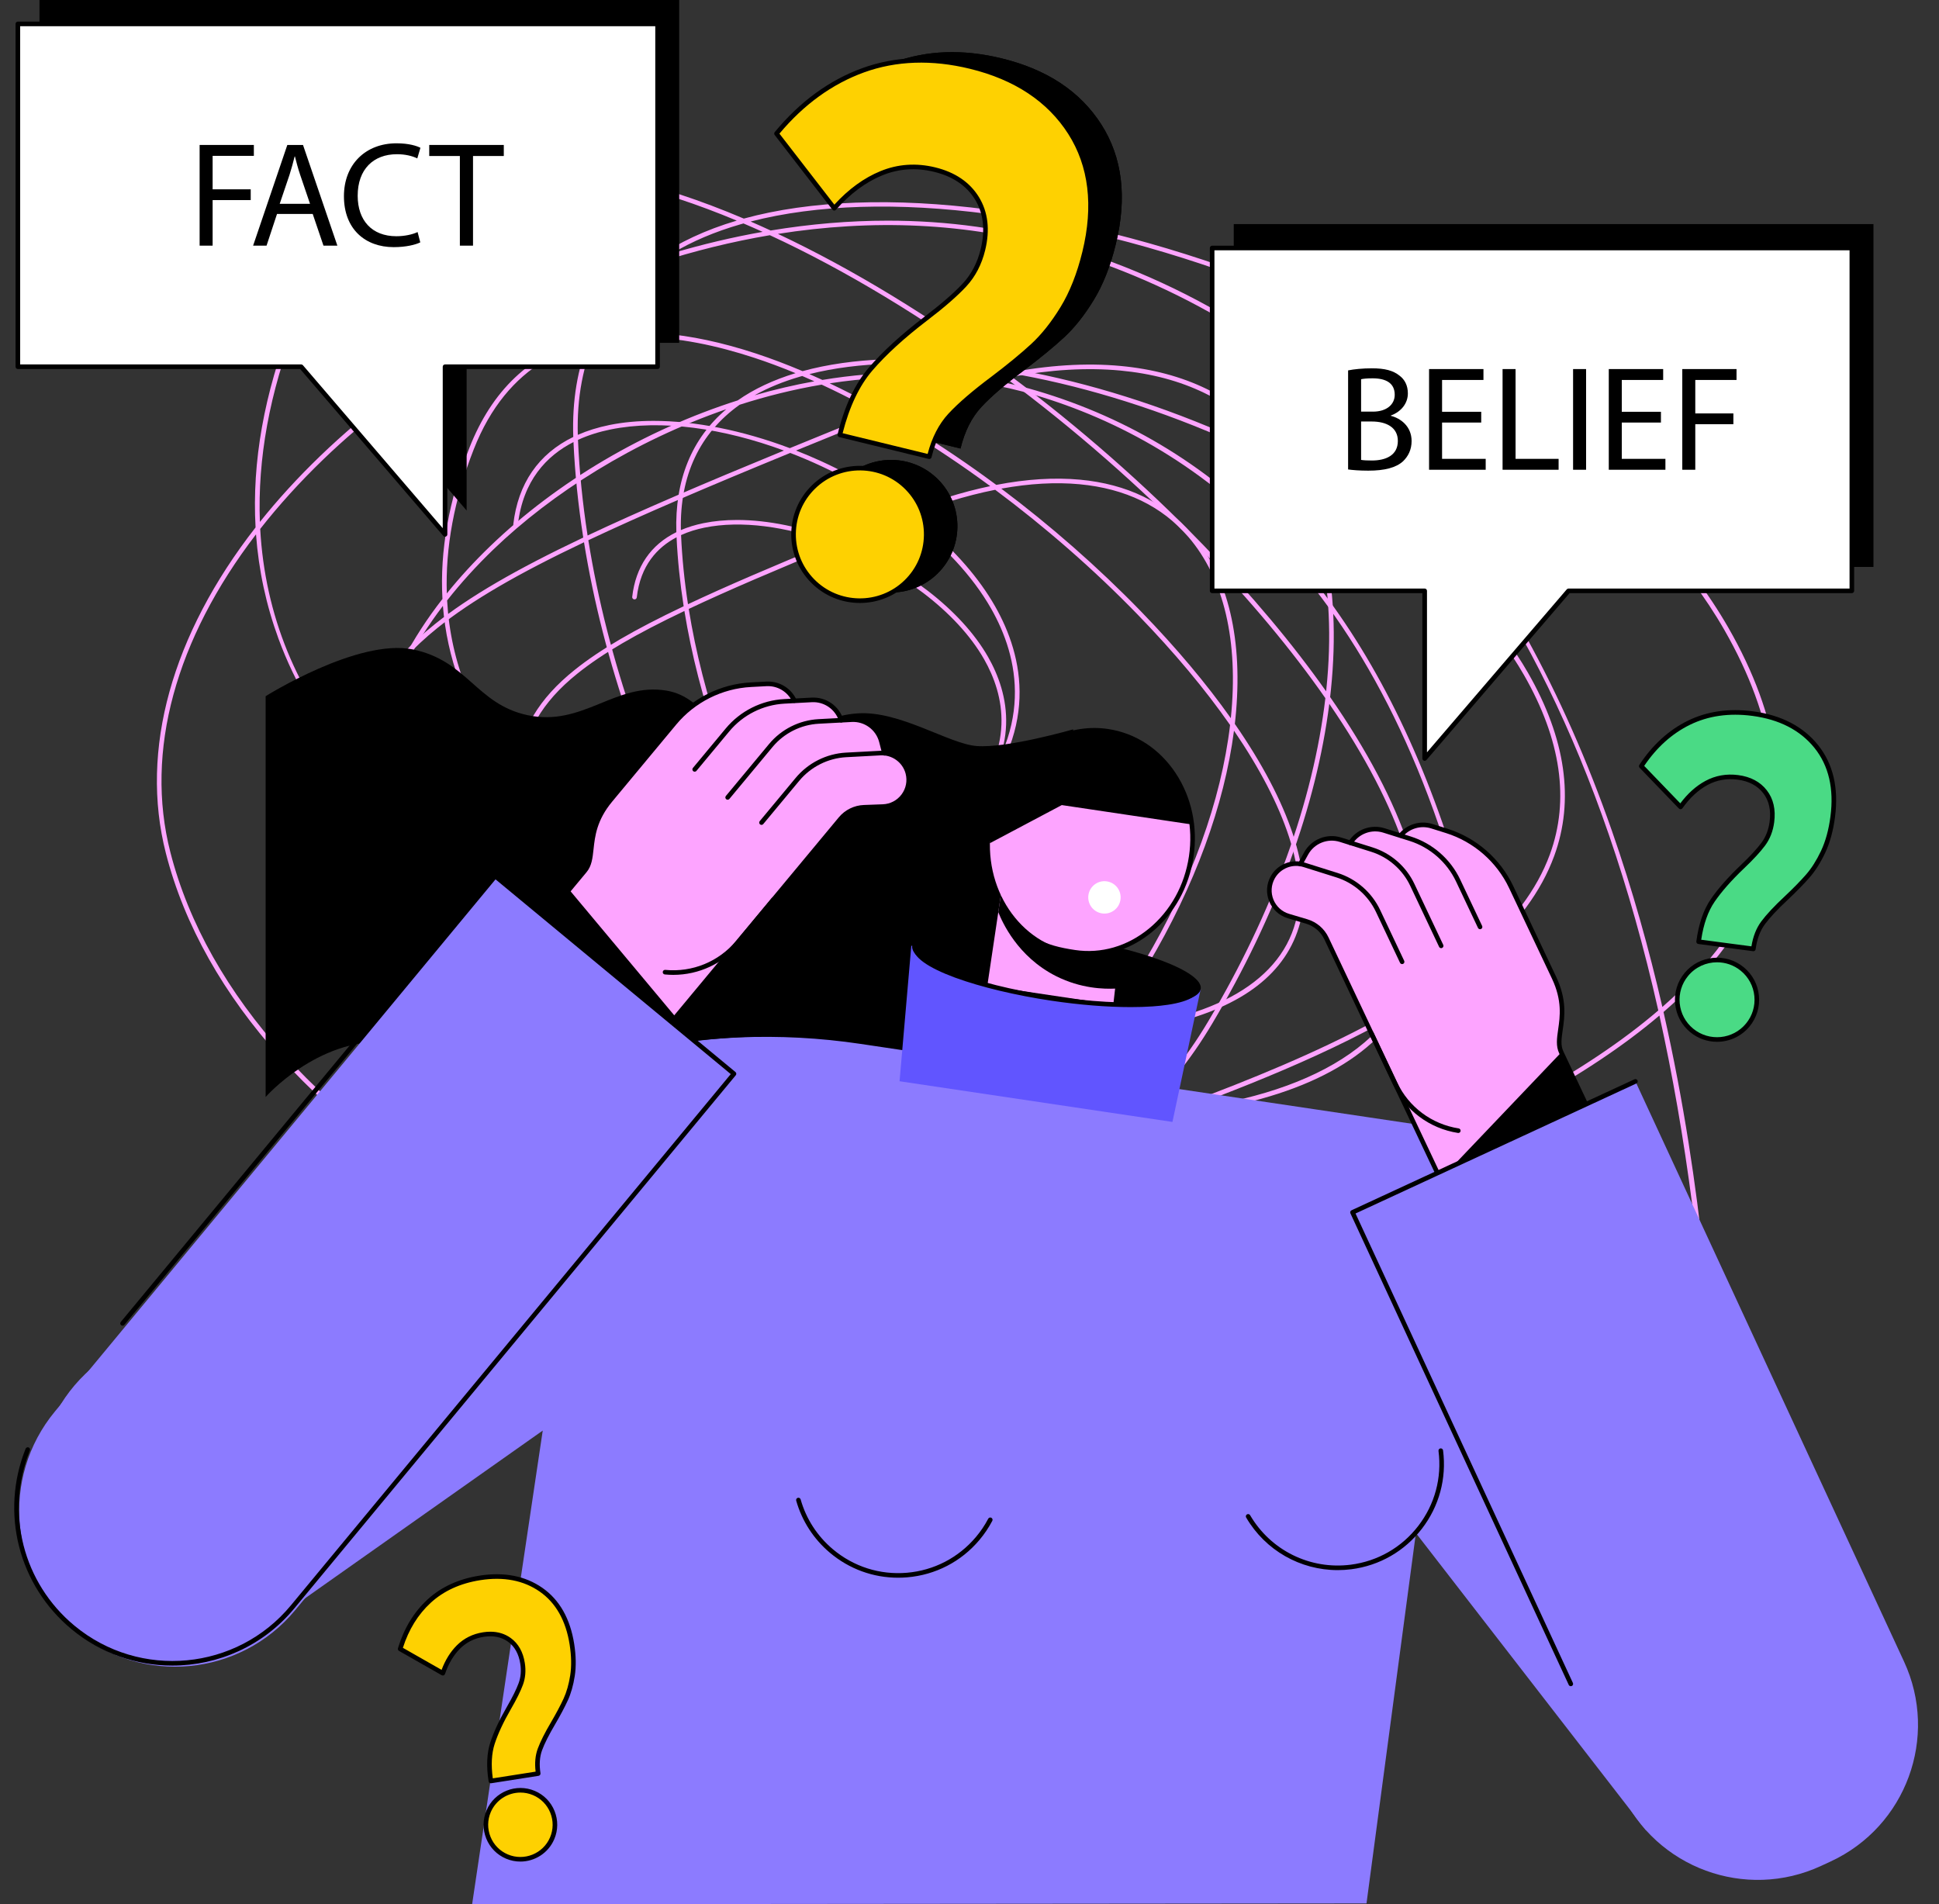 <?xml version="1.0" encoding="UTF-8"?><svg xmlns="http://www.w3.org/2000/svg" xmlns:xlink="http://www.w3.org/1999/xlink" height="1830.0" preserveAspectRatio="xMidYMid meet" version="1.0" viewBox="321.6 335.0 1863.3 1830.0" width="1863.3" zoomAndPan="magnify"><rect x="321.6" y="335.0" width="1863.3" height="1830.0" fill="#333333" stroke="none"/><g><g id="change1_1"><path d="M 1036.059 549.738 C 1035.059 550.02 1034.078 550.301 1033.09 550.59 C 1008.469 557.711 986.668 566.988 967.734 578.352 C 996.785 569.73 1025.738 562.898 1054.449 557.828 C 1048.289 555.039 1042.16 552.34 1036.059 549.738 Z M 949.621 739.461 C 989.398 739.461 1035.051 748.539 1080.578 765.672 C 1106.578 755 1134.309 743.738 1163.891 731.809 C 1206.109 714.781 1245.969 702.41 1283.238 694.73 C 1209.621 640.371 1133.691 594.469 1061.43 561.031 C 1024.852 567.219 988.879 576.172 953.859 587.41 C 901.219 624.82 874.887 680.859 876.84 752.898 C 886.008 748.871 896.129 745.711 907.184 743.449 C 920.262 740.77 934.52 739.461 949.621 739.461 Z M 823.062 498.891 C 734.438 498.891 650.391 534.211 606.461 646.102 C 580.559 712.07 569.062 776.262 571.344 836.59 C 588.535 815.051 607.887 793.871 629.316 773.219 C 716.754 688.988 831.199 621.629 952.148 583.141 C 973.734 568 999.586 555.91 1029.59 547.012 C 1010.57 539.059 991.887 532.059 973.629 526.059 C 926.434 510.559 873.988 498.891 823.062 498.891 Z M 877.016 757.73 C 878.309 787.75 881.422 818.5 886.246 849.621 C 936.27 826.02 997.973 799.602 1074.922 767.988 C 1016.891 746.57 956.918 737.781 908.066 747.77 C 898.039 749.82 887.367 752.969 877.016 757.73 Z M 1293.879 697.141 C 1358.371 745.398 1420.922 800.039 1477.551 858.41 C 1524.301 906.578 1564 954.02 1595.961 999.379 C 1596.031 998.77 1596.09 998.148 1596.148 997.539 C 1606.52 896.699 1587.289 814.59 1540.539 760.102 C 1506.078 719.922 1458.141 696.699 1398.059 691.09 C 1366.27 688.121 1331.461 690.16 1293.879 697.141 Z M 571.652 843.309 C 576.188 925.801 606.684 1000.852 661.496 1063.121 C 670.133 1012.48 691.504 973.262 739.473 934.809 C 772.645 908.219 817.48 882.262 882.086 851.59 C 877.227 820.52 874.055 789.82 872.688 759.82 C 847 772.922 824.148 796.672 819.234 839.441 C 819.098 840.648 818.031 841.531 816.789 841.379 C 815.578 841.238 814.711 840.148 814.852 838.941 C 819.359 799.699 839.086 771.16 872.488 754.91 C 870.129 685.25 893.441 630.109 940.734 591.75 C 818.723 633.18 709.691 701.922 632.379 776.398 C 609.77 798.18 589.504 820.551 571.652 843.309 Z M 886.961 854.16 C 905.227 968.211 946.305 1086.762 1004.621 1190.859 C 1009.141 1198.922 1013.711 1206.809 1018.352 1214.551 C 1108.219 1210.512 1190.898 1176.762 1247.422 1114.469 C 1317.211 1037.539 1300.41 966.18 1274.02 919.852 C 1238.148 856.898 1161.91 801.441 1080.98 770.27 C 1001.398 802.922 938.039 830.02 886.961 854.16 Z M 665.309 1067.379 C 691.305 1096.051 722.543 1121.922 758.867 1144.469 C 839.285 1194.379 929.285 1217.488 1013.32 1214.75 C 1009.09 1207.641 1004.898 1200.398 1000.77 1193.02 C 942.434 1088.879 901.262 970.289 882.809 856.121 C 819.16 886.391 774.941 912.039 742.234 938.25 C 694.258 976.711 673.43 1016.051 665.309 1067.379 Z M 1174.82 547.059 C 1232.68 547.059 1288.59 554.828 1341.238 570.398 C 1475.199 610.031 1590.398 685.469 1683.641 794.621 C 1760.559 884.672 1823.449 998.641 1870.559 1133.379 C 1890.52 1190.469 1906.391 1247.578 1919.059 1302.691 C 1965.219 1262.34 1996.129 1220.129 2012.559 1175.328 C 2038.641 1104.199 2027.238 1025.172 1978.672 940.441 C 1905.852 813.43 1748.441 694.629 1546.809 614.512 C 1357.922 539.461 1170.691 514.852 1042.922 547.891 C 1049.309 550.672 1055.719 553.539 1062.172 556.52 C 1100.281 550.219 1137.949 547.059 1174.82 547.059 Z M 664.578 1072.281 C 661.496 1094.18 660.578 1118.262 660.754 1145.34 C 661.066 1193.352 722.605 1247.02 834.031 1296.461 C 926.574 1337.531 1042.922 1370.711 1159.48 1389.68 C 1109.109 1350.121 1059.77 1291.781 1015.738 1218.77 C 926.762 1221.809 834.812 1196.801 756.539 1148.219 C 721.473 1126.449 690.645 1100.93 664.578 1072.281 Z M 1599.012 1011.398 C 1586.578 1109.52 1547.852 1215.41 1486.539 1318.609 C 1464.781 1355.238 1440.879 1384.262 1415.219 1405.48 C 1563.172 1395.93 1658.48 1346.59 1680.711 1263.27 C 1697.461 1200.469 1667.648 1111.48 1599.012 1011.398 Z M 1168.559 1391.129 C 1181.941 1393.219 1195.32 1395.129 1208.66 1396.828 C 1282.148 1406.219 1348.871 1409.141 1407.539 1405.93 C 1434.672 1384.77 1459.891 1354.828 1482.75 1316.352 C 1544.77 1211.949 1583.57 1104.82 1595.23 1005.941 C 1562.922 959.59 1522.391 910.949 1474.379 861.48 C 1416.961 802.309 1353.449 746.969 1288.012 698.27 C 1249.898 705.82 1209 718.379 1165.539 735.91 C 1137.602 747.18 1111.328 757.84 1086.59 767.969 C 1094.77 771.18 1102.93 774.641 1111.051 778.359 C 1186.219 812.762 1247.02 863.539 1277.852 917.672 C 1304.969 965.262 1322.262 1038.551 1250.691 1117.441 C 1195.379 1178.398 1113.809 1214.25 1020.77 1218.57 C 1066.09 1293.27 1116.922 1352.289 1168.559 1391.129 Z M 1176.281 1396.781 C 1204.898 1417.16 1233.711 1431.281 1261.891 1438.391 C 1311.84 1450.969 1358.949 1441.34 1401.539 1410.449 C 1343.199 1413.199 1277.98 1410.141 1208.102 1401.211 C 1197.512 1399.859 1186.898 1398.379 1176.281 1396.781 Z M 567.617 848.512 C 490.395 949.281 460.559 1057.172 485.266 1153.82 C 520.363 1291.109 636.355 1419.309 803.512 1505.539 C 988.898 1601.18 1202.75 1626.719 1348.32 1570.602 C 1379.191 1558.699 1413.27 1546.371 1449.352 1533.309 C 1558.191 1493.922 1681.551 1449.27 1787.441 1391.602 C 1838.359 1363.871 1880.82 1335.461 1915.148 1306.07 C 1805.809 819.551 1553.559 637.809 1339.988 574.629 C 1250.719 548.23 1158.352 545.672 1069.148 559.77 C 1140.961 593.59 1216.191 639.469 1289.078 693.57 C 1328.602 685.891 1365.16 683.578 1398.469 686.691 C 1459.73 692.41 1508.648 716.141 1543.898 757.219 C 1591.449 812.66 1611.039 895.91 1600.551 997.988 C 1600.309 1000.281 1600.059 1002.57 1599.801 1004.871 C 1671.16 1107.77 1702.262 1199.602 1684.969 1264.41 C 1667.75 1328.969 1610.988 1373.039 1516.289 1395.391 C 1484.371 1402.922 1448.551 1407.809 1409.531 1410.031 C 1364.52 1444.891 1314.27 1456.141 1260.809 1442.672 C 1229.859 1434.871 1198.191 1418.762 1166.852 1395.328 C 1047.23 1376.531 927.258 1342.66 832.242 1300.5 C 719.133 1250.309 656.66 1195.211 656.34 1145.359 C 656.152 1116.539 657.188 1091.07 660.715 1067.969 C 629.363 1032.488 605.195 992.359 589.203 948.762 C 577.355 916.449 570.16 882.988 567.617 848.512 Z M 1971.09 1740.109 C 1970.172 1740.109 1969.32 1739.539 1969 1738.621 C 1967.93 1735.5 1967.371 1725.059 1966.191 1701.738 C 1958.738 1553.57 1941.328 1424.051 1916.23 1310.941 C 1881.98 1340 1839.852 1368.078 1789.551 1395.469 C 1683.371 1453.301 1559.84 1498.012 1450.852 1537.461 C 1414.789 1550.512 1380.73 1562.84 1349.91 1574.719 C 1275.98 1603.219 1184.48 1611.609 1085.281 1598.98 C 989.488 1586.781 891.355 1555.828 801.488 1509.469 C 633.215 1422.66 516.398 1293.43 480.988 1154.91 C 455.613 1055.641 486.848 944.852 567.188 841.852 C 563.664 779.16 575.395 713.141 602.352 644.48 C 631.527 570.16 681.215 522.898 750.02 504 C 811.68 487.07 887.375 493.078 975.004 521.871 C 994.98 528.43 1015.488 536.199 1036.371 545.07 C 1100.012 527.602 1181.07 524.59 1271.23 536.391 C 1359.949 548.012 1455.809 573.602 1548.441 610.41 C 1643.012 647.988 1731.75 696.359 1805.059 750.281 C 1885.012 809.09 1944.711 872.34 1982.5 938.25 C 2031.75 1024.16 2043.262 1104.441 2016.699 1176.852 C 1999.809 1222.93 1967.91 1266.23 1920.172 1307.559 C 1959.512 1480.898 1967.18 1633.602 1970.602 1701.52 C 1971.559 1720.68 1972.262 1734.531 1973.172 1737.191 C 1973.57 1738.34 1972.961 1739.59 1971.809 1739.988 C 1971.57 1740.07 1971.32 1740.109 1971.09 1740.109" fill="#fda4ff"/></g><g id="change1_2"><path d="M 1092.531 696.34 C 1091.871 696.52 1091.199 696.711 1090.539 696.898 C 1074.25 701.621 1059.629 707.621 1046.73 714.879 C 1065.949 709.34 1085.129 704.859 1104.16 701.441 C 1100.27 699.691 1096.391 697.988 1092.531 696.34 Z M 1029.859 834.691 C 1059.961 834.691 1093.16 841.77 1125.43 854.031 C 1144.488 846.219 1164.801 837.969 1186.469 829.23 C 1217.102 816.879 1246.059 807.84 1273.172 802.172 C 1219.371 762.539 1163.941 729.078 1111.172 704.641 C 1084.371 709.172 1058.012 715.738 1032.359 723.969 C 994 751.25 974.711 792.031 975.91 844.41 C 982.484 841.602 989.711 839.379 997.57 837.77 C 1007.762 835.68 1018.59 834.691 1029.859 834.691 Z M 935.801 658.879 C 870.742 658.879 809.055 684.789 776.824 766.879 C 758.008 814.801 749.535 861.43 750.961 905.309 C 763.387 889.859 777.32 874.66 792.707 859.84 C 857.121 797.789 941.418 748.172 1030.512 719.789 C 1046.059 708.898 1064.609 700.141 1086.078 693.621 C 1072.621 688.039 1059.371 683.09 1046.422 678.84 C 1011.75 667.449 973.215 658.879 935.801 658.879 Z M 976.074 849.219 C 977.023 870.93 979.27 893.16 982.73 915.648 C 1019.148 898.488 1063.93 879.309 1119.602 856.43 C 1077.41 841.07 1033.941 834.84 998.453 842.09 C 991.227 843.57 983.543 845.82 976.074 849.219 Z M 1283.801 804.578 C 1330.93 839.93 1376.629 879.898 1418.039 922.57 C 1452.039 957.609 1480.98 992.129 1504.379 1025.18 C 1511.961 951.18 1497.84 890.941 1463.559 850.969 C 1438.281 821.512 1403.121 804.488 1359.039 800.371 C 1336.059 798.219 1310.922 799.641 1283.801 804.578 Z M 751.258 912.031 C 754.613 972.141 776.73 1026.879 816.434 1072.379 C 822.941 1035.551 838.766 1006.891 873.848 978.77 C 898.238 959.219 931.164 940.141 978.57 917.621 C 975.074 895.191 972.773 873 971.75 851.328 C 953.316 861 937.051 878.301 933.516 909.078 C 933.375 910.289 932.297 911.16 931.07 911.02 C 929.859 910.879 928.988 909.789 929.133 908.57 C 932.461 879.602 946.977 858.488 971.547 846.422 C 969.941 796.309 986.324 756.41 1019.559 728.23 C 931.039 758.809 852 808.852 795.77 863.02 C 779.203 878.98 764.348 895.371 751.258 912.031 Z M 983.441 920.191 C 996.914 1003.949 1027.109 1091.012 1069.93 1167.461 C 1073.199 1173.289 1076.512 1179 1079.859 1184.59 C 1145.73 1181.551 1206.32 1156.77 1247.75 1111.109 C 1298.898 1054.73 1286.602 1002.441 1267.262 968.512 C 1240.949 922.32 1185.039 881.621 1125.672 858.711 C 1067.391 882.621 1020.93 902.488 983.441 920.191 Z M 820.23 1076.648 C 839.297 1097.629 862.195 1116.578 888.797 1133.09 C 947.594 1169.578 1013.301 1186.59 1074.828 1184.781 C 1071.879 1179.82 1068.961 1174.762 1066.078 1169.621 C 1023.23 1093.109 992.949 1006.051 979.289 922.16 C 932.855 944.27 900.535 963.039 876.609 982.219 C 841.52 1010.34 826.227 1039.129 820.23 1076.648 Z M 1194.738 693.172 C 1237.391 693.172 1278.609 698.891 1317.422 710.379 C 1498.781 764.02 1630.031 903.602 1707.52 1125.238 C 1722.078 1166.879 1733.691 1208.531 1742.969 1248.762 C 1774.32 1221.219 1798.34 1190.539 1810.969 1156.109 C 1830.109 1103.91 1821.73 1045.891 1786.059 983.672 C 1732.512 890.262 1616.719 802.891 1468.391 743.949 C 1330.238 689.051 1193.32 670.84 1099.41 694.512 C 1103.551 696.32 1107.711 698.18 1111.879 700.109 C 1139.91 695.48 1167.609 693.172 1194.738 693.172 Z M 819.48 1081.75 C 817.352 1097.52 816.711 1114.82 816.836 1134.219 C 817.066 1169.328 862.246 1208.66 944.066 1244.961 C 1011.57 1274.922 1096.301 1299.172 1181.32 1313.191 C 1144.859 1284.102 1109.18 1241.711 1077.289 1188.891 C 1011.762 1191.051 944.094 1172.609 886.469 1136.84 C 860.984 1121.031 838.527 1102.512 819.48 1081.75 Z M 1507.422 1037.199 C 1498.059 1109.09 1469.602 1186.578 1424.738 1262.09 C 1409.07 1288.469 1391.891 1309.512 1373.469 1325.059 C 1481.109 1317.781 1550.422 1281.672 1566.629 1220.898 C 1578.852 1175.078 1557.25 1110.219 1507.422 1037.199 Z M 1190.352 1314.641 C 1200.148 1316.172 1209.949 1317.559 1219.719 1318.809 C 1273.711 1325.711 1322.73 1327.859 1365.84 1325.531 C 1385.711 1310 1404.191 1288.039 1420.941 1259.84 C 1466.531 1183.109 1495.051 1104.398 1503.66 1031.738 C 1479.91 997.711 1450.129 961.98 1414.871 925.641 C 1372.68 882.16 1326 841.488 1277.93 805.699 C 1249.98 811.25 1219.988 820.469 1188.121 833.328 C 1168.078 841.41 1149.191 849.07 1131.391 856.359 C 1190.172 879.941 1244.98 920.469 1271.102 966.32 C 1291.148 1001.531 1303.949 1055.738 1251.02 1114.078 C 1210.391 1158.859 1150.57 1185.289 1082.32 1188.68 C 1115.488 1243.172 1152.629 1286.238 1190.352 1314.641 Z M 1198.129 1320.281 C 1218.488 1334.488 1238.949 1344.371 1258.98 1349.422 C 1294.93 1358.48 1328.91 1351.82 1359.711 1330.09 C 1317.219 1331.961 1269.852 1329.672 1219.16 1323.191 C 1212.18 1322.301 1205.16 1321.328 1198.129 1320.281 Z M 747.223 917.262 C 691.164 990.961 669.57 1069.738 687.613 1140.328 C 713.414 1241.25 798.711 1335.5 921.625 1398.91 C 1057.98 1469.25 1215.238 1488.051 1322.27 1446.781 C 1345 1438.02 1370.09 1428.941 1396.66 1419.32 C 1508.871 1378.711 1651.16 1327.199 1739.102 1252.109 C 1658.578 894.672 1473.16 761.051 1316.172 714.609 C 1251.16 695.379 1183.898 693.352 1118.891 703.391 C 1171.211 728.191 1225.949 761.641 1278.988 800.988 C 1308.059 795.371 1334.941 793.691 1359.449 795.969 C 1404.711 800.199 1440.859 817.738 1466.91 848.102 C 1502.031 889.039 1516.5 950.488 1508.75 1025.809 C 1508.578 1027.422 1508.41 1029.039 1508.219 1030.672 C 1560.762 1106.5 1583.648 1174.219 1570.891 1222.039 C 1558.16 1269.801 1516.219 1302.379 1446.27 1318.898 C 1422.789 1324.441 1396.449 1328.039 1367.762 1329.68 C 1334.512 1355.379 1297.41 1363.648 1257.898 1353.699 C 1235.078 1347.949 1211.73 1336.078 1188.621 1318.82 C 1005.18 1289.84 812.918 1210.762 812.422 1134.25 C 812.285 1113.109 813.039 1094.41 815.605 1077.449 C 792.562 1051.32 774.801 1021.789 763.027 989.699 C 754.461 966.328 749.191 942.16 747.223 917.262 Z M 1780.98 1572.711 C 1780.07 1572.711 1779.211 1572.141 1778.898 1571.219 C 1778.078 1568.84 1777.68 1561.578 1776.801 1543.91 C 1771.328 1435.238 1758.602 1340.25 1740.238 1257.219 C 1715.121 1278.422 1684.309 1298.91 1647.609 1318.898 C 1569.391 1361.5 1478.422 1394.422 1398.16 1423.469 C 1371.621 1433.078 1346.539 1442.16 1323.852 1450.898 C 1269.34 1471.922 1201.871 1478.109 1128.738 1468.801 C 1058.148 1459.809 985.824 1437 919.602 1402.828 C 795.562 1338.84 709.449 1243.559 683.34 1141.422 C 664.625 1068.211 687.613 986.531 746.773 910.602 C 744.215 864.441 752.871 815.809 772.715 765.262 C 794.27 710.371 830.98 675.449 881.82 661.488 C 927.336 648.988 983.172 653.422 1047.801 674.648 C 1062.469 679.469 1077.512 685.16 1092.84 691.672 C 1187.75 665.648 1328.328 683.551 1470.02 739.852 C 1619.262 799.148 1735.852 887.219 1789.891 981.469 C 1826.238 1044.879 1834.73 1104.148 1815.109 1157.629 C 1802.672 1191.559 1779.219 1223.449 1744.141 1253.879 C 1773.039 1381.391 1778.691 1493.711 1781.199 1543.68 C 1781.891 1557.219 1782.422 1567.898 1783.07 1569.781 C 1783.469 1570.941 1782.852 1572.191 1781.699 1572.59 C 1781.461 1572.672 1781.219 1572.711 1780.98 1572.711" fill="#fda4ff"/></g><g id="change2_1"><path d="M 1330.75 1374.219 L 958.793 1339.852 C 958.793 1339.852 844.973 1374.27 806.211 1370.738 C 777.941 1368.172 745.359 1338.52 692.238 1336.18 C 626.086 1333.262 576.859 1389.211 576.859 1389.211 L 576.859 1004.059 C 576.859 1004.059 665.438 948.43 718.027 959.051 C 770.75 969.699 779.215 1011.641 828.434 1022.262 C 881.73 1033.762 912.711 990.57 961.926 998.66 C 1001.621 1005.191 1010.469 1050.578 1047.551 1053.27 C 1089.68 1056.34 1099.129 1023.609 1145.949 1020.539 C 1186.441 1017.891 1233.102 1049.738 1259.93 1051.922 C 1289.238 1054.309 1352.891 1035.91 1352.891 1035.91 L 1330.75 1374.219"/></g><g id="change3_1"><path d="M 2116.371 1862.941 L 1739.5 1424.059 L 1161.93 1337.949 C 996.875 1313.34 828.691 1353.301 692.348 1449.52 L 421.074 1640.949 C 353.48 1688.648 337.352 1782.121 385.051 1849.711 C 432.75 1917.309 526.219 1933.441 593.816 1885.738 L 843.152 1709.789 L 775.289 2165 L 1634.75 2164.211 L 1682.219 1808.262 L 1903.359 2093.922 L 2116.371 1862.941" fill="#8c7bff"/></g><g id="change2_2"><path d="M 421.078 1643.16 C 420.383 1643.16 419.699 1642.828 419.27 1642.219 C 418.566 1641.23 418.809 1639.852 419.805 1639.148 L 701.75 1440.18 C 832.316 1348.039 991.262 1310.281 1149.328 1333.84 L 1286.629 1354.32 C 1287.84 1354.5 1288.672 1355.621 1288.488 1356.828 C 1288.309 1358.031 1287.18 1358.871 1285.98 1358.68 L 1148.68 1338.211 C 991.742 1314.809 833.93 1352.309 704.293 1443.789 L 422.348 1642.75 C 421.961 1643.031 421.516 1643.16 421.078 1643.16"/></g><g id="change2_3"><path d="M 1184.641 1851.199 C 1160.648 1851.199 1137.66 1842.84 1119.102 1827.199 C 1103.469 1814.031 1092.281 1796.719 1086.719 1777.141 C 1086.391 1775.961 1087.07 1774.738 1088.238 1774.41 C 1089.41 1774.078 1090.629 1774.762 1090.969 1775.93 C 1096.281 1794.66 1106.988 1811.219 1121.941 1823.82 C 1141.871 1840.609 1167.129 1848.641 1193.109 1846.43 C 1219.078 1844.211 1242.621 1832.012 1259.422 1812.078 C 1264 1806.648 1267.98 1800.73 1271.25 1794.5 C 1271.82 1793.422 1273.16 1793 1274.23 1793.57 C 1275.309 1794.141 1275.73 1795.469 1275.16 1796.551 C 1271.738 1803.07 1267.578 1809.25 1262.789 1814.93 C 1245.238 1835.762 1220.629 1848.512 1193.488 1850.82 C 1190.531 1851.078 1187.57 1851.199 1184.641 1851.199"/></g><g id="change2_4"><path d="M 1607.078 1843.898 C 1571.148 1843.898 1537.578 1824.969 1519.102 1793.352 C 1518.488 1792.301 1518.84 1790.949 1519.891 1790.328 C 1520.949 1789.719 1522.301 1790.07 1522.91 1791.129 C 1542.738 1825.051 1580.738 1843.719 1619.719 1838.672 C 1645.559 1835.32 1668.559 1822.109 1684.461 1801.461 C 1700.371 1780.82 1707.289 1755.219 1703.941 1729.379 C 1703.781 1728.172 1704.629 1727.059 1705.84 1726.898 C 1707.051 1726.75 1708.16 1727.602 1708.32 1728.809 C 1711.82 1755.82 1704.59 1782.578 1687.961 1804.16 C 1671.328 1825.738 1647.301 1839.551 1620.289 1843.051 C 1615.871 1843.621 1611.449 1843.898 1607.078 1843.898"/></g><g id="change1_3"><path d="M 844.883 1218.289 L 965.738 1318.738 L 1030.789 1240.469 L 1064.809 1199.531 L 1129.371 1121.852 C 1134.949 1115.148 1143.109 1111.129 1151.82 1110.801 L 1170.051 1110.121 C 1186.469 1109.512 1198.129 1093.871 1194.012 1077.961 C 1191.262 1067.34 1182.148 1059.828 1171.5 1058.828 L 1168.59 1047.578 C 1165.25 1034.672 1153.281 1025.898 1139.961 1026.621 L 1129.91 1027.148 C 1126.078 1015.031 1114.512 1006.93 1101.691 1007.609 L 1084.898 1008.512 L 1084.922 1008.289 C 1080.16 998.121 1069.609 991.59 1058.059 992.211 L 1043.148 993.012 C 1014.609 994.531 988.008 1007.891 969.738 1029.871 L 908.199 1103.922 C 882.68 1134.629 894.891 1158.121 883.578 1171.73 L 844.883 1218.289" fill="#fda4ff"/></g><g id="change2_5"><path d="M 989.156 1076.609 C 988.66 1076.609 988.16 1076.449 987.746 1076.102 C 986.812 1075.328 986.684 1073.93 987.461 1073 L 1019 1035.051 C 1032.949 1018.27 1053.441 1007.98 1075.219 1006.82 L 1101.578 1005.41 C 1115.43 1004.672 1127.871 1013.34 1132.02 1026.488 C 1132.379 1027.648 1131.738 1028.891 1130.57 1029.262 C 1129.422 1029.621 1128.172 1028.98 1127.801 1027.809 C 1124.262 1016.59 1113.52 1009.191 1101.809 1009.82 L 1075.461 1011.219 C 1054.898 1012.32 1035.559 1022.031 1022.398 1037.871 L 990.855 1075.82 C 990.422 1076.34 989.789 1076.609 989.156 1076.609"/></g><g id="change2_6"><path d="M 1020.84 1103.539 C 1020.34 1103.539 1019.84 1103.371 1019.43 1103.031 C 1018.488 1102.25 1018.359 1100.852 1019.141 1099.922 L 1060.621 1050.012 C 1072.43 1035.801 1089.781 1027.078 1108.23 1026.102 L 1139.852 1024.41 C 1154.18 1023.648 1167.141 1033.16 1170.719 1047.031 L 1173.66 1058.379 C 1173.969 1059.559 1173.262 1060.77 1172.078 1061.07 C 1170.898 1061.379 1169.699 1060.672 1169.391 1059.488 L 1166.449 1048.129 C 1163.391 1036.289 1152.328 1028.16 1140.078 1028.82 L 1108.469 1030.512 C 1091.238 1031.43 1075.039 1039.559 1064.012 1052.828 L 1022.539 1102.738 C 1022.102 1103.262 1021.469 1103.539 1020.84 1103.539"/></g><g id="change2_7"><path d="M 965.734 1320.941 C 965.238 1320.941 964.738 1320.781 964.324 1320.43 L 843.469 1219.988 C 842.535 1219.211 842.406 1217.82 843.184 1216.879 L 881.883 1170.32 C 885.977 1165.391 886.684 1158.871 887.586 1150.609 C 888.996 1137.621 890.754 1121.449 906.504 1102.5 L 968.039 1028.461 C 986.641 1006.078 1013.969 992.359 1043.031 990.809 L 1057.941 990.012 C 1070.328 989.352 1081.672 996.16 1086.922 1007.352 C 1087.441 1008.461 1086.969 1009.77 1085.859 1010.289 C 1084.75 1010.809 1083.441 1010.328 1082.93 1009.23 C 1078.449 999.672 1068.711 993.859 1058.18 994.422 L 1043.27 995.211 C 1015.43 996.699 989.25 1009.852 971.438 1031.281 L 909.898 1105.328 C 895 1123.25 893.32 1138.691 891.973 1151.09 C 891.031 1159.73 890.223 1167.191 885.273 1173.141 L 847.988 1218 L 965.449 1315.629 L 1063.121 1198.121 C 1063.898 1197.18 1065.281 1197.051 1066.23 1197.828 C 1067.16 1198.609 1067.289 1200 1066.512 1200.941 L 967.438 1320.148 C 966.996 1320.672 966.367 1320.941 965.734 1320.941"/></g><g id="change2_8"><path d="M 968.586 1271.859 C 965.887 1271.859 963.172 1271.719 960.449 1271.461 C 959.238 1271.34 958.352 1270.262 958.469 1269.051 C 958.59 1267.828 959.652 1266.949 960.883 1267.059 C 986.902 1269.609 1012.398 1259.141 1029.09 1239.059 L 1127.672 1120.441 C 1133.641 1113.262 1142.41 1108.949 1151.738 1108.602 L 1169.969 1107.922 C 1177.129 1107.648 1183.68 1104.199 1187.961 1098.461 C 1192.238 1092.719 1193.672 1085.441 1191.871 1078.512 C 1189.078 1067.711 1178.93 1060.32 1167.84 1060.91 L 1134.852 1062.672 C 1117.309 1063.609 1100.82 1071.891 1089.59 1085.398 L 1055.07 1126.93 C 1054.289 1127.871 1052.898 1128 1051.961 1127.219 C 1051.02 1126.441 1050.891 1125.051 1051.672 1124.109 L 1086.191 1082.578 C 1098.199 1068.129 1115.852 1059.262 1134.621 1058.262 L 1167.602 1056.5 C 1180.871 1055.789 1192.828 1064.59 1196.148 1077.398 C 1198.281 1085.641 1196.578 1094.281 1191.5 1101.102 C 1186.422 1107.922 1178.629 1112.012 1170.129 1112.328 L 1151.898 1113.012 C 1143.828 1113.309 1136.23 1117.051 1131.07 1123.262 L 1032.48 1241.879 C 1016.602 1260.988 993.172 1271.859 968.586 1271.859"/></g><g id="change2_9"><path d="M 971.508 1313.129 L 965.738 1318.738 L 844.883 1218.289 L 868.758 1190.191 L 971.508 1313.129"/></g><g id="change3_2"><path d="M 798.594 1179.07 L 1029.359 1370.129 L 605.211 1882.43 C 552.449 1946.16 458.016 1955.051 394.289 1902.289 C 330.566 1849.531 321.676 1755.102 374.438 1691.371 L 798.594 1179.07" fill="#8c7bff"/></g><g id="change2_10"><path d="M 487.27 1935.641 C 453.109 1935.641 418.762 1924.211 390.457 1900.781 C 339.379 1858.488 321.605 1788.738 346.223 1727.23 C 346.68 1726.09 347.961 1725.551 349.094 1726 C 350.227 1726.449 350.773 1727.738 350.324 1728.871 C 326.414 1788.602 343.68 1856.32 393.273 1897.379 C 455.961 1949.281 549.188 1940.512 601.082 1877.82 L 1023.828 1367.219 L 796.461 1178.969 L 441.062 1608.23 C 440.281 1609.172 438.895 1609.301 437.953 1608.52 C 437.012 1607.738 436.883 1606.352 437.66 1605.41 L 794.469 1174.449 C 794.84 1174 795.379 1173.719 795.961 1173.66 C 796.539 1173.609 797.125 1173.789 797.574 1174.16 L 1028.352 1365.23 C 1029.289 1366 1029.422 1367.391 1028.641 1368.328 L 604.484 1880.629 C 574.465 1916.891 531.02 1935.641 487.27 1935.641"/></g><g id="change1_4"><path d="M 1821.922 1346.32 C 1814.352 1330.32 1832.031 1310.609 1814.949 1274.512 L 1773.781 1187.48 C 1761.559 1161.648 1739.109 1142.078 1711.859 1133.5 L 1697.609 1129.02 C 1686.578 1125.551 1674.738 1129.238 1667.59 1137.91 L 1667.559 1138.121 L 1651.52 1133.078 C 1639.27 1129.219 1626.051 1134.191 1619.328 1144.98 L 1609.719 1141.961 C 1597 1137.949 1583.23 1143.461 1576.781 1155.129 L 1571.16 1165.309 C 1560.602 1163.621 1549.898 1168.629 1544.602 1178.23 C 1536.648 1192.621 1544.039 1210.66 1559.801 1215.34 L 1577.289 1220.539 C 1585.641 1223.031 1592.551 1228.949 1596.281 1236.828 L 1639.469 1328.129 L 1662.23 1376.25 L 1705.75 1468.25 L 1847.809 1401.051 L 1821.922 1346.32" fill="#fda4ff"/></g><g id="change2_11"><path d="M 1743.891 1227.988 C 1743.059 1227.988 1742.27 1227.52 1741.891 1226.719 L 1720.789 1182.121 C 1711.98 1163.512 1695.672 1149.289 1676.031 1143.102 L 1650.859 1135.18 C 1639.621 1131.648 1627.43 1136.148 1621.199 1146.141 C 1620.559 1147.18 1619.191 1147.488 1618.16 1146.852 C 1617.129 1146.211 1616.809 1144.84 1617.449 1143.809 C 1624.738 1132.109 1639.031 1126.828 1652.18 1130.969 L 1677.352 1138.891 C 1698.16 1145.441 1715.449 1160.512 1724.781 1180.23 L 1745.879 1224.84 C 1746.398 1225.941 1745.93 1227.25 1744.828 1227.781 C 1744.52 1227.922 1744.199 1227.988 1743.891 1227.988"/></g><g id="change2_12"><path d="M 1706.512 1246.18 C 1705.68 1246.18 1704.891 1245.711 1704.512 1244.91 L 1676.762 1186.25 C 1669.379 1170.66 1655.711 1158.738 1639.262 1153.57 L 1609.059 1144.059 C 1597.379 1140.379 1584.629 1145.5 1578.711 1156.199 L 1573.039 1166.469 C 1572.449 1167.531 1571.109 1167.922 1570.039 1167.328 C 1568.98 1166.738 1568.59 1165.398 1569.18 1164.328 L 1574.852 1154.07 C 1581.77 1141.531 1596.73 1135.551 1610.379 1139.852 L 1640.578 1149.352 C 1658.211 1154.898 1672.852 1167.66 1680.75 1184.359 L 1708.5 1243.02 C 1709.02 1244.129 1708.551 1245.441 1707.449 1245.961 C 1707.141 1246.109 1706.82 1246.18 1706.512 1246.18"/></g><g id="change2_13"><path d="M 1705.762 1470.461 C 1704.93 1470.461 1704.129 1469.988 1703.762 1469.191 L 1637.469 1329.078 C 1636.949 1327.969 1637.422 1326.66 1638.52 1326.141 C 1639.641 1325.609 1640.941 1326.09 1641.461 1327.191 L 1706.809 1465.309 L 1844.871 1400 L 1819.922 1347.262 C 1816.621 1340.27 1817.691 1332.84 1818.93 1324.238 C 1820.711 1311.891 1822.922 1296.531 1812.961 1275.449 L 1771.789 1188.43 C 1759.871 1163.23 1737.781 1143.98 1711.191 1135.609 L 1696.949 1131.129 C 1686.859 1127.949 1676.012 1131.172 1669.289 1139.309 C 1668.52 1140.25 1667.129 1140.391 1666.191 1139.609 C 1665.25 1138.828 1665.109 1137.441 1665.891 1136.5 C 1673.762 1126.961 1686.48 1123.199 1698.27 1126.922 L 1712.52 1131.398 C 1740.281 1140.141 1763.328 1160.23 1775.781 1186.539 L 1816.949 1273.57 C 1827.48 1295.84 1825.16 1311.93 1823.301 1324.871 C 1822.109 1333.09 1821.172 1339.578 1823.922 1345.371 L 1849.801 1400.102 C 1850.32 1401.199 1849.852 1402.52 1848.75 1403.039 L 1706.699 1470.238 C 1706.391 1470.391 1706.07 1470.461 1705.762 1470.461"/></g><g id="change2_14"><path d="M 1722.98 1423.801 C 1722.871 1423.801 1722.762 1423.789 1722.641 1423.77 C 1695.359 1419.539 1672.031 1402.129 1660.238 1377.199 L 1594.281 1237.77 C 1590.828 1230.469 1584.398 1224.961 1576.66 1222.66 L 1559.172 1217.461 C 1551.012 1215.039 1544.488 1209.129 1541.27 1201.262 C 1538.039 1193.391 1538.551 1184.609 1542.672 1177.16 C 1549.07 1165.57 1562.891 1160.039 1575.52 1164.02 L 1607.02 1173.941 C 1624.949 1179.578 1639.84 1192.551 1647.879 1209.539 L 1670.969 1258.359 C 1671.488 1259.461 1671.02 1260.781 1669.922 1261.301 C 1668.809 1261.82 1667.5 1261.352 1666.98 1260.25 L 1643.879 1211.43 C 1636.371 1195.551 1622.461 1183.422 1605.699 1178.148 L 1574.191 1168.23 C 1563.551 1164.879 1551.922 1169.539 1546.531 1179.301 C 1543.07 1185.57 1542.641 1192.961 1545.352 1199.59 C 1548.07 1206.219 1553.559 1211.191 1560.422 1213.23 L 1577.91 1218.43 C 1586.859 1221.09 1594.281 1227.449 1598.27 1235.891 L 1664.23 1375.309 C 1675.391 1398.91 1697.48 1415.398 1723.32 1419.41 C 1724.52 1419.602 1725.352 1420.73 1725.16 1421.93 C 1724.988 1423.02 1724.051 1423.801 1722.98 1423.801"/></g><g id="change2_15"><path d="M 1847.809 1401.051 L 1705.75 1468.25 L 1821.922 1346.32 Z M 1847.809 1401.051"/></g><g id="change3_3"><path d="M 1621.289 1500.09 L 1893.172 1374.219 L 2151.309 1931.801 C 2184.879 2004.309 2153.309 2090.309 2080.801 2123.879 L 2071.52 2128.18 C 1999 2161.75 1913 2130.18 1879.43 2057.672 L 1621.289 1500.09" fill="#8c7bff"/></g><g id="change2_16"><path d="M 1831.09 1955.449 C 1830.262 1955.449 1829.461 1954.98 1829.09 1954.172 L 1619.289 1501.02 C 1619.039 1500.488 1619.02 1499.879 1619.219 1499.328 C 1619.422 1498.781 1619.828 1498.328 1620.359 1498.09 L 1892.238 1372.219 C 1893.352 1371.711 1894.66 1372.191 1895.172 1373.289 C 1895.68 1374.398 1895.199 1375.711 1894.102 1376.219 L 1624.219 1501.172 L 1833.09 1952.32 C 1833.602 1953.43 1833.121 1954.738 1832.02 1955.25 C 1831.719 1955.391 1831.398 1955.449 1831.09 1955.449"/></g><g id="change4_1"><path d="M 1448.27 1413.18 L 1186.039 1374.09 L 1197.328 1243.859 L 1475.461 1285.32 L 1448.27 1413.18" fill="#6155ff"/></g><g id="change2_17"><path d="M 1475.461 1285.32 C 1473 1301.809 1408.941 1305.93 1332.379 1294.512 C 1255.809 1283.102 1195.73 1260.48 1198.191 1243.988 C 1200.648 1227.488 1264.711 1223.379 1341.281 1234.789 C 1417.84 1246.211 1477.922 1268.828 1475.461 1285.32"/></g><g id="change1_5"><path d="M 1270.359 1282.371 L 1391.43 1300.41 L 1404.852 1183.109 L 1287.762 1165.66 L 1270.359 1282.371" fill="#fda4ff"/></g><g id="change2_18"><path d="M 1280.91 1211.559 L 1287.762 1165.66 L 1408.828 1183.711 L 1393.719 1285.031 C 1382.469 1285.578 1360.281 1285.07 1336.5 1273.102 C 1299.281 1254.371 1284.629 1220.891 1280.91 1211.559"/></g><g id="change1_6"><path d="M 1274.16 1129.629 C 1265.41 1188.281 1301.34 1242.238 1354.41 1250.148 C 1407.469 1258.059 1457.578 1216.93 1466.32 1158.281 C 1475.059 1099.629 1439.129 1045.672 1386.07 1037.762 C 1333 1029.852 1282.898 1070.98 1274.16 1129.629" fill="#fda4ff"/></g><g id="change2_19"><path d="M 1367.602 1253.34 C 1363.109 1253.34 1358.59 1253.012 1354.078 1252.34 C 1323.648 1247.801 1304.398 1239.852 1283.648 1209.012 C 1282.969 1208 1283.238 1206.629 1284.25 1205.949 C 1285.262 1205.27 1286.629 1205.539 1287.309 1206.551 C 1307.27 1236.199 1324.949 1243.531 1354.73 1247.969 C 1379.77 1251.699 1404.93 1244.422 1425.578 1227.469 C 1446.301 1210.469 1459.988 1185.781 1464.129 1157.961 C 1468.281 1130.129 1462.391 1102.52 1447.539 1080.219 C 1432.73 1057.98 1410.781 1043.68 1385.738 1039.941 C 1352.48 1034.988 1319.57 1049.371 1297.691 1078.43 C 1296.961 1079.398 1295.578 1079.602 1294.602 1078.859 C 1293.629 1078.129 1293.43 1076.75 1294.16 1075.77 C 1316.691 1045.859 1352.039 1030.461 1386.398 1035.578 C 1412.68 1039.5 1435.699 1054.48 1451.211 1077.77 C 1466.672 1100.988 1472.809 1129.699 1468.5 1158.609 C 1464.191 1187.512 1449.949 1213.18 1428.379 1230.879 C 1410.469 1245.59 1389.289 1253.34 1367.602 1253.34"/></g><g id="change2_20"><path d="M 1386.07 1037.762 C 1333 1029.852 1277.441 1065.078 1268.691 1123.73 C 1267.91 1129 1272.961 1140.141 1272.871 1145.309 L 1341.93 1108.691 L 1466.84 1127.309 C 1461.551 1081.699 1429.578 1044.25 1386.07 1037.762"/></g><g id="change5_1"><path d="M 1398.309 1199.691 C 1397.051 1208.191 1389.129 1214.051 1380.629 1212.789 C 1372.129 1211.52 1366.262 1203.602 1367.531 1195.102 C 1368.801 1186.602 1376.711 1180.73 1385.219 1182 C 1393.719 1183.27 1399.578 1191.191 1398.309 1199.691" fill="#fff"/></g><g id="change2_21"><path d="M 1408.211 1302.84 C 1385.5 1302.84 1359.078 1300.73 1331.711 1296.648 C 1265.121 1286.719 1196.02 1264.941 1199.121 1244.121 C 1199.301 1242.922 1200.43 1242.09 1201.629 1242.27 C 1202.828 1242.449 1203.672 1243.57 1203.488 1244.77 C 1201.539 1257.871 1253.98 1280.602 1332.359 1292.281 C 1368.32 1297.641 1402.551 1299.59 1428.781 1297.77 C 1453.281 1296.059 1468.5 1291.078 1469.488 1284.43 C 1469.672 1283.219 1470.781 1282.391 1472 1282.57 C 1473.199 1282.75 1474.031 1283.871 1473.852 1285.078 C 1472.109 1296.75 1448.551 1300.82 1429.078 1302.172 C 1422.578 1302.621 1415.59 1302.84 1408.211 1302.84"/></g><g id="change2_22"><path d="M 1133.352 795.121 C 1108.18 819.711 1107.711 860.059 1132.309 885.23 C 1156.91 910.41 1197.27 910.879 1222.449 886.289 C 1247.621 861.699 1248.09 821.352 1223.488 796.18 C 1198.891 771 1158.531 770.531 1133.352 795.121"/></g><g id="change2_23"><path d="M 1188.262 681.77 C 1201.449 666.41 1219.172 650.23 1241.41 633.238 C 1257.711 620.809 1270.09 610.031 1278.559 600.891 C 1287.02 591.75 1292.891 580.469 1296.16 567.051 C 1300.82 547.961 1298.891 531.512 1290.41 517.672 C 1281.922 503.852 1268.371 494.672 1249.781 490.129 C 1231.93 485.781 1212.48 471.238 1196.18 477.922 C 1179.871 484.602 1148.09 486.891 1134.211 502.629 L 1097.781 455.52 C 1121.77 426.391 1149.539 406.102 1181.078 394.66 C 1212.621 383.219 1246.988 382.031 1284.191 391.102 C 1327.828 401.75 1359.75 422.941 1379.969 454.648 C 1400.18 486.371 1404.82 524.672 1393.871 569.559 C 1388.711 590.719 1381.609 608.672 1372.59 623.41 C 1363.559 638.16 1354 650.18 1343.891 659.461 C 1333.781 668.762 1321.078 679.191 1305.801 690.762 C 1287.602 704.359 1273.859 716.18 1264.578 726.219 C 1255.289 736.25 1248.641 749.531 1244.609 766.039 L 1158.641 745.07 C 1165.191 718.25 1175.059 697.141 1188.262 681.77"/></g><g id="change2_24"><path d="M 1133.352 795.121 C 1108.18 819.711 1107.711 860.059 1132.309 885.23 C 1156.91 910.41 1197.27 910.879 1222.449 886.289 C 1247.621 861.699 1248.09 821.352 1223.488 796.18 C 1198.891 771 1158.531 770.531 1133.352 795.121"/></g><g id="change2_25"><path d="M 1188.262 681.77 C 1201.449 666.41 1219.172 650.23 1241.41 633.238 C 1257.711 620.809 1270.09 610.031 1278.559 600.891 C 1287.02 591.75 1292.891 580.469 1296.16 567.051 C 1300.82 547.961 1298.891 531.512 1290.41 517.672 C 1281.922 503.852 1268.371 494.672 1249.781 490.129 C 1231.93 485.781 1213.609 478.672 1197.301 485.352 C 1180.988 492.031 1152.488 492.578 1138.602 508.32 L 1097.781 455.52 C 1121.77 426.391 1149.539 406.102 1181.078 394.66 C 1212.621 383.219 1246.988 382.031 1284.191 391.102 C 1327.828 401.75 1359.75 422.941 1379.969 454.648 C 1400.18 486.371 1404.82 524.672 1393.871 569.559 C 1388.711 590.719 1381.609 608.672 1372.59 623.41 C 1363.559 638.16 1354 650.18 1343.891 659.461 C 1333.781 668.762 1321.078 679.191 1305.801 690.762 C 1287.602 704.359 1273.859 716.18 1264.578 726.219 C 1255.289 736.25 1248.641 749.531 1244.609 766.039 L 1158.641 745.07 C 1165.191 718.25 1175.059 697.141 1188.262 681.77"/></g><g id="change6_1"><path d="M 1103.359 802.98 C 1078.18 827.57 1077.719 867.922 1102.32 893.09 C 1126.922 918.27 1167.281 918.738 1192.449 894.148 C 1217.629 869.551 1218.102 829.211 1193.5 804.031 C 1168.891 778.859 1128.539 778.391 1103.359 802.98" fill="#fed101"/></g><g id="change6_2"><path d="M 1158.27 689.629 C 1171.461 674.27 1189.18 658.09 1211.422 641.09 C 1227.719 628.672 1240.102 617.891 1248.57 608.738 C 1257.02 599.609 1262.891 588.328 1266.172 574.91 C 1270.82 555.82 1268.898 539.359 1260.422 525.531 C 1251.922 511.711 1238.379 502.531 1219.789 497.988 C 1201.941 493.641 1184.871 494.809 1168.57 501.488 C 1152.25 508.172 1137.148 519.391 1123.27 535.129 L 1067.781 463.379 C 1091.781 434.25 1119.539 413.961 1151.09 402.512 C 1182.621 391.078 1216.988 389.891 1254.191 398.961 C 1297.828 409.609 1329.762 430.801 1349.98 462.512 C 1370.191 494.23 1374.82 532.531 1363.871 577.422 C 1358.711 598.578 1351.621 616.531 1342.602 631.27 C 1333.57 646.02 1324 658.031 1313.898 667.32 C 1303.789 676.609 1291.078 687.051 1275.801 698.621 C 1257.602 712.219 1243.859 724.039 1234.578 734.07 C 1225.289 744.109 1218.641 757.391 1214.621 773.898 L 1128.648 752.93 C 1135.191 726.109 1145.059 705 1158.27 689.629" fill="#fed101"/></g><g id="change2_26"><path d="M 1104.898 804.559 C 1093.148 816.039 1086.57 831.41 1086.379 847.84 C 1086.191 864.27 1092.41 879.789 1103.898 891.551 C 1127.609 915.809 1166.641 916.27 1190.91 892.57 C 1202.672 881.09 1209.238 865.711 1209.441 849.281 C 1209.629 832.852 1203.41 817.328 1191.922 805.578 C 1168.211 781.309 1129.172 780.859 1104.898 804.559 Z M 1147.922 914.461 C 1130.781 914.461 1113.641 907.84 1100.738 894.629 C 1088.43 882.039 1081.762 865.398 1081.969 847.789 C 1082.172 830.18 1089.219 813.711 1101.82 801.398 C 1127.828 776 1169.66 776.488 1195.07 802.488 C 1207.391 815.09 1214.051 831.719 1213.852 849.34 C 1213.648 866.941 1206.602 883.422 1194 895.719 C 1181.191 908.23 1164.551 914.461 1147.922 914.461"/></g><g id="change2_27"><path d="M 1158.27 689.629 L 1158.289 689.629 Z M 1131.328 751.309 L 1213.012 771.23 C 1217.172 755.391 1223.879 742.391 1232.969 732.578 C 1242.289 722.488 1256.262 710.469 1274.48 696.852 C 1289.672 685.352 1302.43 674.871 1312.398 665.691 C 1322.309 656.59 1331.84 644.621 1340.711 630.121 C 1349.578 615.641 1356.648 597.73 1361.73 576.891 C 1372.48 532.828 1367.898 494.738 1348.121 463.691 C 1328.301 432.621 1296.531 411.559 1253.672 401.109 C 1217.078 392.18 1182.82 393.352 1151.84 404.59 C 1121.32 415.672 1093.988 435.461 1070.609 463.43 L 1123.391 531.68 C 1136.969 516.781 1151.871 505.941 1167.73 499.449 C 1184.398 492.609 1202.078 491.398 1220.309 495.852 C 1239.398 500.5 1253.52 510.102 1262.301 524.379 C 1271.059 538.672 1273.09 555.852 1268.309 575.43 C 1264.969 589.148 1258.871 600.859 1250.18 610.238 C 1241.66 619.449 1229.07 630.422 1212.762 642.852 C 1190.73 659.68 1172.961 675.91 1159.941 691.07 C 1147.379 705.691 1137.762 725.949 1131.328 751.309 Z M 1214.621 776.102 C 1214.449 776.102 1214.27 776.078 1214.09 776.039 L 1128.129 755.07 C 1126.941 754.781 1126.219 753.59 1126.512 752.41 C 1133.102 725.359 1143.219 703.75 1156.59 688.191 C 1169.809 672.801 1187.809 656.359 1210.078 639.34 C 1226.191 627.059 1238.602 616.262 1246.949 607.238 C 1255.109 598.422 1260.859 587.371 1264.02 574.379 C 1268.512 555.988 1266.66 539.941 1258.539 526.691 C 1250.391 513.441 1237.18 504.512 1219.262 500.141 C 1201.969 495.922 1185.191 497.059 1169.398 503.531 C 1153.488 510.051 1138.52 521.172 1124.922 536.59 C 1124.48 537.078 1123.82 537.359 1123.199 537.34 C 1122.539 537.32 1121.922 537 1121.52 536.48 L 1066.039 464.73 C 1065.41 463.91 1065.422 462.77 1066.078 461.969 C 1090.219 432.672 1118.57 411.969 1150.34 400.441 C 1182.148 388.898 1217.27 387.68 1254.719 396.82 C 1298.719 407.551 1331.398 429.25 1351.84 461.32 C 1372.289 493.422 1377.059 532.66 1366.02 577.941 C 1360.828 599.219 1353.578 617.551 1344.48 632.422 C 1335.391 647.281 1325.602 659.559 1315.391 668.941 C 1305.309 678.211 1292.441 688.781 1277.141 700.379 C 1259.109 713.852 1245.352 725.691 1236.211 735.57 C 1227.23 745.27 1220.68 758.34 1216.762 774.422 C 1216.52 775.43 1215.609 776.102 1214.621 776.102"/></g><g id="change2_28"><path d="M 2121.91 550.371 L 2121.91 879.84 L 1849.648 879.84 L 1834.48 897.52 L 1756.77 988.121 L 1711.43 1040.988 L 1711.43 879.84 L 1507.18 879.84 L 1507.18 550.371 L 2121.91 550.371"/></g><g id="change5_2"><path d="M 2101.141 573.328 L 2101.141 902.801 L 1828.891 902.801 L 1813.711 920.48 L 1736 1011.078 L 1690.66 1063.949 L 1690.66 902.801 L 1486.422 902.801 L 1486.422 573.328 L 2101.141 573.328" fill="#fff"/></g><g id="change2_29"><path d="M 1488.621 900.59 L 1690.66 900.59 C 1691.879 900.59 1692.871 901.578 1692.871 902.801 L 1692.871 1057.988 L 1827.211 901.359 C 1827.629 900.871 1828.238 900.59 1828.891 900.59 L 2098.941 900.59 L 2098.941 575.539 L 1488.621 575.539 Z M 1690.66 1066.16 C 1690.398 1066.16 1690.148 1066.109 1689.898 1066.02 C 1689.031 1065.699 1688.449 1064.871 1688.449 1063.949 L 1688.449 905.012 L 1486.422 905.012 C 1485.199 905.012 1484.211 904.02 1484.211 902.801 L 1484.211 573.328 C 1484.211 572.121 1485.199 571.129 1486.422 571.129 L 2101.141 571.129 C 2102.359 571.129 2103.352 572.121 2103.352 573.328 L 2103.352 902.801 C 2103.352 904.02 2102.359 905.012 2101.141 905.012 L 1829.898 905.012 L 1692.34 1065.391 C 1691.91 1065.891 1691.289 1066.16 1690.66 1066.16"/></g><g id="change2_30"><path d="M 1629.559 776.961 C 1632 777.391 1635.59 777.539 1640.039 777.539 C 1652.969 777.539 1664.879 772.801 1664.879 758.73 C 1664.879 745.52 1653.539 740.07 1639.898 740.07 L 1629.559 740.07 Z M 1629.559 730.59 L 1640.898 730.59 C 1654.121 730.59 1661.871 723.699 1661.871 714.371 C 1661.871 703.02 1653.25 698.57 1640.621 698.57 C 1634.879 698.57 1631.57 699 1629.559 699.43 Z M 1617.07 690.961 C 1622.531 689.809 1631.141 688.949 1639.898 688.949 C 1652.391 688.949 1660.43 691.109 1666.461 695.988 C 1671.488 699.719 1674.5 705.461 1674.5 713.07 C 1674.5 722.41 1668.328 730.59 1658.129 734.32 L 1658.129 734.609 C 1667.32 736.91 1678.09 744.52 1678.09 758.871 C 1678.09 767.199 1674.789 773.52 1669.91 778.262 C 1663.16 784.43 1652.25 787.301 1636.461 787.301 C 1627.84 787.301 1621.238 786.73 1617.07 786.148 L 1617.07 690.961"/></g><g id="change2_31"><path d="M 1744.988 741.07 L 1707.371 741.07 L 1707.371 775.961 L 1749.289 775.961 L 1749.289 786.441 L 1694.879 786.441 L 1694.879 689.672 L 1747.141 689.672 L 1747.141 700.148 L 1707.371 700.148 L 1707.371 730.73 L 1744.988 730.73 L 1744.988 741.07"/></g><g id="change2_32"><path d="M 1765.512 689.672 L 1778 689.672 L 1778 775.961 L 1819.352 775.961 L 1819.352 786.441 L 1765.512 786.441 L 1765.512 689.672"/></g><g id="change2_33"><path d="M 1845.762 689.672 L 1845.762 786.441 L 1833.27 786.441 L 1833.27 689.672 L 1845.762 689.672"/></g><g id="change2_34"><path d="M 1917.691 741.07 L 1880.07 741.07 L 1880.07 775.961 L 1922 775.961 L 1922 786.441 L 1867.578 786.441 L 1867.578 689.672 L 1919.84 689.672 L 1919.84 700.148 L 1880.07 700.148 L 1880.07 730.73 L 1917.691 730.73 L 1917.691 741.07"/></g><g id="change2_35"><path d="M 1938.211 689.672 L 1990.328 689.672 L 1990.328 700.148 L 1950.699 700.148 L 1950.699 732.309 L 1987.309 732.309 L 1987.309 742.648 L 1950.699 742.648 L 1950.699 786.441 L 1938.211 786.441 L 1938.211 689.672"/></g><g id="change2_36"><path d="M 359.539 335 L 359.539 664.461 L 631.797 664.461 L 646.969 682.148 L 724.684 772.738 L 770.023 825.621 L 770.023 664.461 L 974.27 664.461 L 974.27 335 L 359.539 335"/></g><g id="change5_3"><path d="M 338.773 357.961 L 338.773 687.43 L 611.027 687.43 L 626.203 705.109 L 703.918 795.699 L 749.258 848.578 L 749.258 687.43 L 953.504 687.43 L 953.504 357.961 L 338.773 357.961" fill="#fff"/></g><g id="change2_37"><path d="M 340.98 685.219 L 611.027 685.219 C 611.672 685.219 612.285 685.5 612.703 685.988 L 747.051 842.609 L 747.051 687.43 C 747.051 686.211 748.035 685.219 749.258 685.219 L 951.293 685.219 L 951.293 360.172 L 340.98 360.172 Z M 749.258 850.781 C 748.625 850.781 748.008 850.512 747.582 850.012 L 610.016 689.629 L 338.773 689.629 C 337.555 689.629 336.566 688.641 336.566 687.43 L 336.566 357.961 C 336.566 356.738 337.555 355.75 338.773 355.75 L 953.5 355.75 C 954.723 355.75 955.707 356.738 955.707 357.961 L 955.707 687.43 C 955.707 688.641 954.723 689.629 953.5 689.629 L 751.465 689.629 L 751.465 848.578 C 751.465 849.5 750.887 850.328 750.02 850.648 C 749.77 850.738 749.512 850.781 749.258 850.781"/></g><g id="change2_38"><path d="M 513.43 474.301 L 565.547 474.301 L 565.547 484.781 L 525.922 484.781 L 525.922 516.941 L 562.531 516.941 L 562.531 527.281 L 525.922 527.281 L 525.922 571.07 L 513.43 571.07 L 513.43 474.301"/></g><g id="change2_39"><path d="M 619.523 530.871 L 610.051 503.012 C 607.895 496.691 606.461 490.949 605.023 485.352 L 604.738 485.352 C 603.305 491.102 601.723 496.98 599.855 502.871 L 590.383 530.871 Z M 587.797 540.629 L 577.746 571.07 L 564.824 571.07 L 597.703 474.301 L 612.777 474.301 L 645.801 571.07 L 632.449 571.07 L 622.109 540.629 L 587.797 540.629"/></g><g id="change2_40"><path d="M 725.477 567.91 C 720.883 570.211 711.695 572.5 699.922 572.5 C 672.641 572.5 652.109 555.27 652.109 523.539 C 652.109 493.25 672.641 472.719 702.648 472.719 C 714.711 472.719 722.316 475.301 725.621 477.031 L 722.605 487.219 C 717.867 484.922 711.117 483.199 703.078 483.199 C 680.395 483.199 665.32 497.699 665.32 523.109 C 665.32 546.801 678.961 562.02 702.504 562.02 C 710.113 562.02 717.867 560.441 722.891 558 L 725.477 567.91"/></g><g id="change2_41"><path d="M 763.516 484.922 L 734.082 484.922 L 734.082 474.301 L 805.727 474.301 L 805.727 484.922 L 776.148 484.922 L 776.148 571.07 L 763.516 571.07 L 763.516 484.922"/></g><g id="change7_1"><path d="M 1942.078 1271.48 C 1928.66 1287.781 1931 1311.871 1947.309 1325.281 C 1963.609 1338.699 1987.711 1336.359 2001.121 1320.059 C 2014.539 1303.762 2012.199 1279.672 1995.891 1266.262 C 1979.578 1252.84 1955.488 1255.18 1942.078 1271.48" fill="#4ada85"/></g><g id="change7_2"><path d="M 1967.449 1200.328 C 1974.32 1190.309 1983.828 1179.512 1995.988 1167.93 C 2004.91 1159.461 2011.578 1152.23 2016.039 1146.23 C 2020.488 1140.23 2023.262 1133.121 2024.34 1124.91 C 2025.871 1113.219 2023.66 1103.531 2017.699 1095.84 C 2011.738 1088.148 2003.059 1083.551 1991.68 1082.059 C 1980.762 1080.621 1970.66 1082.422 1961.371 1087.469 C 1952.07 1092.512 1943.801 1100.18 1936.539 1110.469 L 1898.789 1071.289 C 1911.211 1052.359 1926.449 1038.461 1944.512 1029.59 C 1962.578 1020.719 1982.988 1017.781 2005.762 1020.77 C 2032.48 1024.281 2052.891 1034.84 2067.012 1052.441 C 2081.121 1070.039 2086.371 1092.578 2082.762 1120.051 C 2081.059 1133.012 2078 1144.172 2073.57 1153.551 C 2069.148 1162.93 2064.23 1170.719 2058.801 1176.91 C 2053.379 1183.109 2046.48 1190.16 2038.121 1198.051 C 2028.148 1207.34 2020.73 1215.281 2015.852 1221.871 C 2010.961 1228.461 2007.859 1236.809 2006.531 1246.91 L 1953.898 1239.988 C 1956.059 1223.578 1960.578 1210.352 1967.449 1200.328" fill="#4ada85"/></g><g id="change2_42"><path d="M 1971.629 1259.77 C 1961.219 1259.77 1950.891 1264.238 1943.781 1272.891 C 1937.672 1280.309 1934.809 1289.68 1935.738 1299.25 C 1936.672 1308.828 1941.281 1317.469 1948.711 1323.578 C 1964.051 1336.199 1986.801 1333.988 1999.422 1318.648 C 2005.531 1311.23 2008.391 1301.859 2007.461 1292.289 C 2006.531 1282.711 2001.922 1274.07 1994.488 1267.961 C 1987.789 1262.449 1979.691 1259.77 1971.629 1259.77 Z M 1971.57 1336.18 C 1962.52 1336.18 1953.422 1333.172 1945.91 1326.988 C 1937.559 1320.129 1932.391 1310.43 1931.352 1299.68 C 1930.301 1288.93 1933.512 1278.422 1940.371 1270.078 C 1954.531 1252.871 1980.07 1250.379 1997.289 1264.551 C 2005.641 1271.41 2010.801 1281.109 2011.852 1291.859 C 2012.898 1302.609 2009.691 1313.121 2002.828 1321.461 C 1994.852 1331.16 1983.25 1336.18 1971.57 1336.18"/></g><g id="change2_43"><path d="M 1967.449 1200.328 L 1967.469 1200.328 Z M 1956.398 1238.102 L 2004.66 1244.441 C 2006.18 1234.949 2009.352 1226.922 2014.07 1220.551 C 2019.012 1213.891 2026.602 1205.77 2036.621 1196.43 C 2044.891 1188.629 2051.801 1181.559 2057.141 1175.461 C 2062.398 1169.449 2067.262 1161.762 2071.578 1152.609 C 2075.879 1143.48 2078.91 1132.43 2080.57 1119.77 C 2084.09 1093.039 2078.941 1070.852 2065.289 1053.82 C 2051.602 1036.762 2031.48 1026.379 2005.48 1022.961 C 1983.238 1020.031 1963.07 1022.93 1945.488 1031.57 C 1928.328 1040 1913.578 1053.27 1901.609 1071.039 L 1936.301 1107.039 C 1943.359 1097.578 1951.43 1090.352 1960.32 1085.531 C 1969.98 1080.281 1980.629 1078.379 1991.969 1079.871 C 2003.891 1081.43 2013.141 1086.352 2019.441 1094.488 C 2025.75 1102.629 2028.129 1112.969 2026.52 1125.191 C 2025.398 1133.75 2022.469 1141.262 2017.809 1147.539 C 2013.289 1153.629 2006.461 1161.031 1997.512 1169.531 C 1985.52 1180.961 1976.012 1191.738 1969.27 1201.57 C 1962.93 1210.809 1958.609 1223.09 1956.398 1238.102 Z M 2006.531 1249.121 C 2006.43 1249.121 2006.34 1249.109 2006.238 1249.102 L 1953.621 1242.18 C 1952.41 1242.02 1951.559 1240.922 1951.719 1239.711 C 1953.91 1223.012 1958.59 1209.34 1965.629 1199.078 C 1972.551 1188.988 1982.25 1177.969 1994.469 1166.328 C 2003.238 1158 2009.898 1150.789 2014.27 1144.91 C 2018.469 1139.238 2021.121 1132.422 2022.148 1124.621 C 2023.602 1113.602 2021.512 1104.371 2015.949 1097.191 C 2010.391 1090.012 2002.121 1085.648 1991.391 1084.238 C 1980.988 1082.879 1971.25 1084.621 1962.422 1089.41 C 1953.469 1094.262 1945.379 1101.781 1938.352 1111.75 C 1937.969 1112.281 1937.371 1112.621 1936.711 1112.672 C 1936.051 1112.719 1935.41 1112.48 1934.949 1112 L 1897.211 1072.82 C 1896.488 1072.078 1896.379 1070.941 1896.949 1070.078 C 1909.52 1050.91 1925.199 1036.621 1943.539 1027.609 C 1961.922 1018.578 1982.949 1015.539 2006.051 1018.578 C 2033.219 1022.148 2054.309 1033.078 2068.73 1051.059 C 2083.172 1069.07 2088.629 1092.379 2084.949 1120.34 C 2083.219 1133.461 2080.07 1144.949 2075.57 1154.488 C 2071.078 1164.012 2066 1172.051 2060.461 1178.359 C 2055.031 1184.578 2048.02 1191.738 2039.641 1199.648 C 2029.801 1208.82 2022.398 1216.73 2017.621 1223.18 C 2012.988 1229.43 2009.988 1237.512 2008.711 1247.199 C 2008.57 1248.309 2007.621 1249.121 2006.531 1249.121"/></g><g id="change6_3"><path d="M 791.164 2075.641 C 783.988 2092.488 791.84 2111.961 808.691 2119.141 C 825.547 2126.309 845.027 2118.461 852.203 2101.609 C 859.379 2084.762 851.531 2065.281 834.68 2058.109 C 817.82 2050.941 798.344 2058.789 791.164 2075.641" fill="#fed101"/></g><g id="change6_4"><path d="M 794.863 2010.199 C 798.129 2000.18 803.406 1988.859 810.691 1976.25 C 816.035 1967.02 819.824 1959.359 822.062 1953.281 C 824.301 1947.199 824.863 1940.602 823.75 1933.5 C 822.168 1923.398 817.949 1915.879 811.109 1910.93 C 804.266 1905.988 795.918 1904.289 786.078 1905.828 C 776.637 1907.309 768.672 1911.281 762.176 1917.762 C 755.676 1924.23 750.664 1932.641 747.145 1942.98 L 706.133 1919.609 C 711.832 1900.82 721.113 1885.52 733.977 1873.711 C 746.84 1861.898 763.109 1854.461 782.797 1851.371 C 805.895 1847.75 825.469 1851.551 841.527 1862.738 C 857.578 1873.93 867.469 1891.398 871.191 1915.16 C 872.945 1926.359 873.129 1936.398 871.742 1945.289 C 870.355 1954.18 868.164 1961.859 865.168 1968.352 C 862.172 1974.828 858.152 1982.391 853.129 1991 C 847.105 2001.18 842.871 2009.602 840.422 2016.281 C 837.965 2022.961 837.426 2030.672 838.797 2039.41 L 793.301 2046.531 C 791.078 2032.34 791.598 2020.23 794.863 2010.199" fill="#fed101"/></g><g id="change2_44"><path d="M 791.168 2075.641 L 791.188 2075.641 Z M 821.73 2057.672 C 809.684 2057.672 798.207 2064.738 793.195 2076.5 C 789.957 2084.109 789.875 2092.52 792.965 2100.191 C 796.055 2107.859 801.949 2113.871 809.559 2117.102 C 825.27 2123.789 843.488 2116.449 850.172 2100.75 C 853.414 2093.141 853.496 2084.719 850.406 2077.059 C 847.316 2069.391 841.422 2063.379 833.812 2060.141 C 829.871 2058.461 825.77 2057.672 821.73 2057.672 Z M 821.633 2123.988 C 817.02 2123.988 812.336 2123.078 807.828 2121.172 C 799.133 2117.469 792.402 2110.602 788.871 2101.84 C 785.34 2093.078 785.438 2083.469 789.137 2074.77 C 796.777 2056.828 817.598 2048.441 835.543 2056.078 C 844.238 2059.781 850.969 2066.641 854.5 2075.41 C 858.031 2084.172 857.938 2093.781 854.234 2102.469 C 848.512 2115.91 835.398 2123.988 821.633 2123.988"/></g><g id="change2_45"><path d="M 794.863 2010.199 L 794.887 2010.199 Z M 792.809 1903.078 C 800.242 1903.078 806.809 1905.109 812.398 1909.141 C 819.711 1914.43 824.266 1922.512 825.93 1933.16 C 827.098 1940.602 826.492 1947.621 824.137 1954.039 C 821.859 1960.23 817.98 1968.07 812.602 1977.352 C 805.426 1989.781 800.164 2001.059 796.965 2010.879 C 793.988 2020.012 793.383 2031.148 795.16 2044.012 L 836.309 2037.559 C 835.297 2029.359 835.984 2021.949 838.348 2015.52 C 840.836 2008.75 845.168 2000.121 851.23 1989.879 C 856.203 1981.352 860.219 1973.789 863.16 1967.422 C 866.062 1961.148 868.215 1953.59 869.559 1944.949 C 870.902 1936.328 870.719 1926.422 869.008 1915.5 C 865.402 1892.48 855.73 1875.328 840.262 1864.551 C 824.762 1853.738 805.551 1850.039 783.137 1853.551 C 763.984 1856.551 747.945 1863.879 735.469 1875.328 C 723.348 1886.461 714.367 1901 708.766 1918.57 L 745.949 1939.762 C 749.516 1930.262 754.438 1922.34 760.613 1916.191 C 767.422 1909.41 775.871 1905.191 785.738 1903.648 C 788.176 1903.27 790.531 1903.078 792.809 1903.078 Z M 793.301 2048.738 C 792.23 2048.738 791.293 2047.961 791.121 2046.871 C 788.855 2032.398 789.406 2019.828 792.766 2009.52 C 796.062 1999.398 801.449 1987.84 808.777 1975.148 C 814.031 1966.078 817.805 1958.461 819.992 1952.512 C 822.086 1946.809 822.617 1940.531 821.566 1933.84 C 820.094 1924.398 816.137 1917.289 809.816 1912.719 C 803.488 1908.148 795.621 1906.57 786.422 1908.012 C 777.496 1909.41 769.863 1913.211 763.73 1919.32 C 757.504 1925.52 752.629 1933.719 749.23 1943.691 C 749.02 1944.32 748.543 1944.809 747.926 1945.039 C 747.312 1945.281 746.621 1945.219 746.051 1944.898 L 705.039 1921.531 C 704.145 1921.02 703.723 1919.961 704.02 1918.969 C 709.812 1899.879 719.387 1884.102 732.484 1872.078 C 745.613 1860.031 762.426 1852.328 782.457 1849.191 C 806.012 1845.5 826.316 1849.449 842.785 1860.922 C 859.281 1872.43 869.57 1890.559 873.371 1914.82 C 875.152 1926.191 875.336 1936.551 873.922 1945.629 C 872.512 1954.672 870.242 1962.629 867.168 1969.27 C 864.168 1975.77 860.086 1983.461 855.035 1992.109 C 849.105 2002.141 844.887 2010.52 842.492 2017.039 C 840.18 2023.328 839.672 2030.738 840.977 2039.07 C 841.066 2039.641 840.922 2040.23 840.578 2040.711 C 840.23 2041.18 839.715 2041.5 839.137 2041.59 L 793.645 2048.711 C 793.527 2048.73 793.414 2048.738 793.301 2048.738"/></g></g></svg>